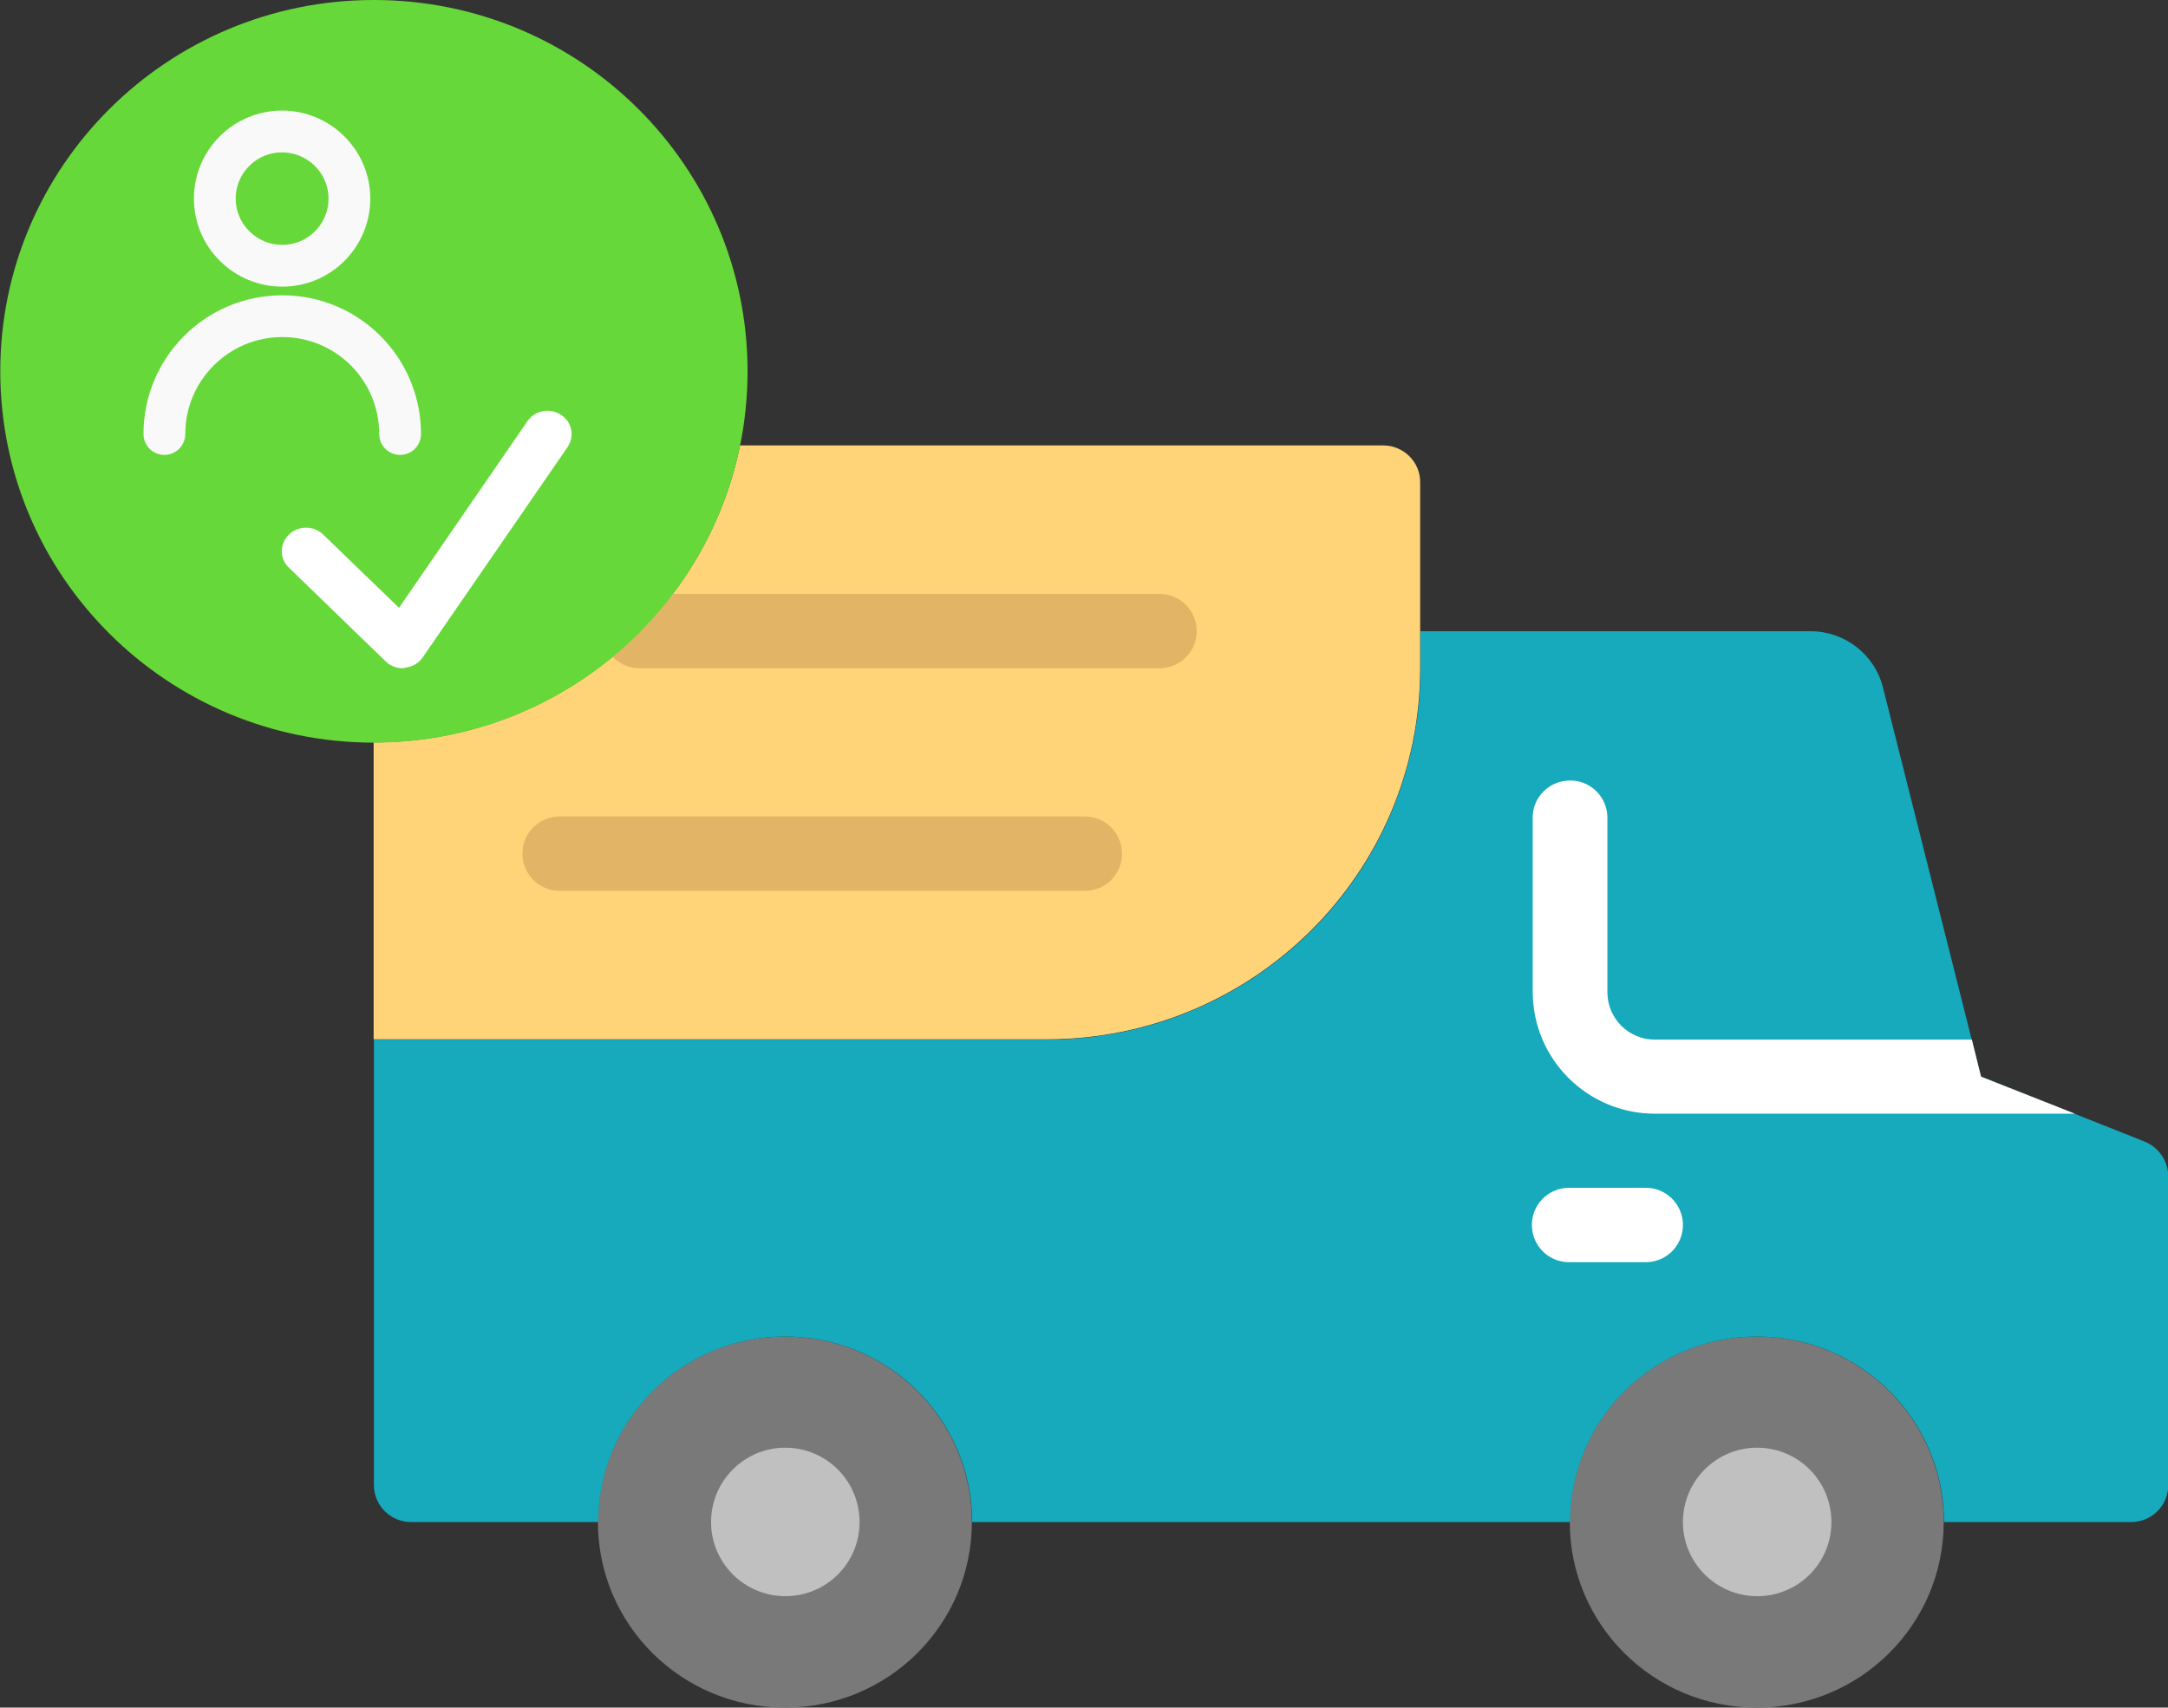 <?xml version="1.0" encoding="utf-8"?>
<!-- Generator: Adobe Illustrator 24.1.1, SVG Export Plug-In . SVG Version: 6.00 Build 0)  -->
<svg version="1.1" id="Layer_1" xmlns="http://www.w3.org/2000/svg" xmlns:xlink="http://www.w3.org/1999/xlink" x="0px" y="0px"
	 viewBox="0 0 778.1 613" style="enable-background:new 0 0 778.1 613;" xml:space="preserve">
<rect x="0" y="0" width="778.1" height="613" fill="#333333" stroke="none"/>
<style type="text/css">
	.st0{fill:#797979;}
	.st1{fill:#FFD479;}
	.st2{fill:#16AABC;}
	.st3{fill:#C0C0C0;}
	.st4{fill:#FFFFFF;}
	.st5{fill:#E2B566;}
	.st6{fill:#67D839;}
	.st7{fill:none;stroke:#F9F9F9;stroke-width:15;stroke-linecap:round;stroke-linejoin:round;}
</style>
<path class="st0" d="M348.8,546.4c0-36.8-30-66.6-67.1-66.6s-67.1,29.8-67.1,66.6s30,66.6,67.1,66.6S348.8,583.2,348.8,546.4"/>
<path class="st0" d="M697.6,546.4c0-36.8-30-66.6-67.1-66.6s-67.1,29.8-67.1,66.6s30,66.6,67.1,66.6S697.6,583.2,697.6,546.4"/>
<path class="st1" d="M496.4,159.9H265.6c-12.4,60.8-66.6,106.6-131.5,106.6v106.6h241.5c74.1,0,134.1-59.6,134.1-133.2v-66.7
	C509.8,165.9,503.8,159.9,496.4,159.9"/>
<path class="st2" d="M769.7,409.8L711,386.5l-35.2-139.7c-3-11.9-13.7-20.2-26-20.2h-140v13.4c0,73.6-60,133.2-134.1,133.2H134.2
	v159.9c0,7.4,6,13.3,13.4,13.3c0,0,0,0,0,0h67.1c0-36.8,30-66.6,67.1-66.6s67.1,29.8,67.1,66.6h214.6c0-36.8,30-66.6,67.1-66.6
	s67.1,29.8,67.1,66.6h67.1c7.4,0,13.4-5.9,13.4-13.3c0,0,0,0,0,0V422.1C778.1,416.7,774.7,411.8,769.7,409.8"/>
<path class="st3" d="M281.7,573c-14.7-0.1-26.6-12.1-26.5-26.8c0.1-14.7,12.1-26.6,26.8-26.5c14.7,0.1,26.5,12,26.5,26.7
	C308.5,561.2,296.5,573.1,281.7,573"/>
<path class="st3" d="M630.5,573c-14.7-0.1-26.6-12.1-26.5-26.8s12.1-26.6,26.8-26.5c14.7,0.1,26.5,12,26.5,26.7
	C657.3,561.2,645.3,573.1,630.5,573"/>
<path class="st4" d="M590.3,453.1h-26.8c-7.4,0.2-13.5-5.6-13.7-13s5.6-13.5,13-13.7c0.2,0,0.5,0,0.7,0h26.8
	c7.4-0.2,13.5,5.6,13.7,13s-5.6,13.5-13,13.7C590.8,453.1,590.5,453.1,590.3,453.1"/>
<path class="st5" d="M415.9,239.9H229.9c-7.4,0.2-13.5-5.6-13.7-13c-0.2-7.4,5.6-13.5,13-13.7c0.2,0,0.5,0,0.7,0h185.9
	c7.4-0.2,13.5,5.6,13.7,13s-5.6,13.5-13,13.7C416.4,239.9,416.1,239.9,415.9,239.9"/>
<path class="st5" d="M389,319.8H201.2c-7.4,0.2-13.5-5.6-13.7-13c-0.2-7.4,5.6-13.5,13-13.7c0.2,0,0.5,0,0.7,0H389
	c7.4-0.2,13.5,5.6,13.7,13s-5.6,13.5-13,13.7C389.5,319.8,389.3,319.8,389,319.8"/>
<path class="st6" d="M268.3,133.3C268.3,59.7,208.3,0,134.2,0S0.1,59.7,0.1,133.3s60,133.3,134.1,133.3S268.3,206.9,268.3,133.3"/>
<path class="st4" d="M144.5,239.9c-2.3,0-4.5-0.9-6.1-2.5l-34.7-33.6c-3.4-3.2-3.4-8.5-0.1-11.8c0,0,0,0,0.1-0.1
	c3.4-3.3,8.9-3.3,12.3,0l27.2,26.3l46.1-67c2.7-3.9,8-4.9,12-2.3c4,2.5,5,7.7,2.4,11.6c0,0,0,0,0,0l-52,75.5
	c-1.4,2.1-3.8,3.4-6.3,3.7C145.1,239.8,144.8,239.9,144.5,239.9"/>
<path class="st4" d="M576.9,356.2v-63c-0.2-7.4-6.4-13.3-13.8-13c-7.1,0.2-12.9,5.9-13,13v63c0.1,24.1,19.7,43.6,43.9,43.6h150.7
	L711,386.5l-3.3-13.3H593.9C584.5,373.2,576.9,365.6,576.9,356.2"/>
<path class="st7" d="M59,155.8c0-23.3,18.9-42.3,42.3-42.3s42.3,18.9,42.3,42.3 M125.4,71.3c0,13.3-10.8,24.1-24.1,24.1
	S77.1,84.6,77.1,71.3c0-13.3,10.8-24.1,24.1-24.1C114.5,47.2,125.4,58,125.4,71.3C125.4,71.3,125.4,71.3,125.4,71.3z"/>
</svg>

